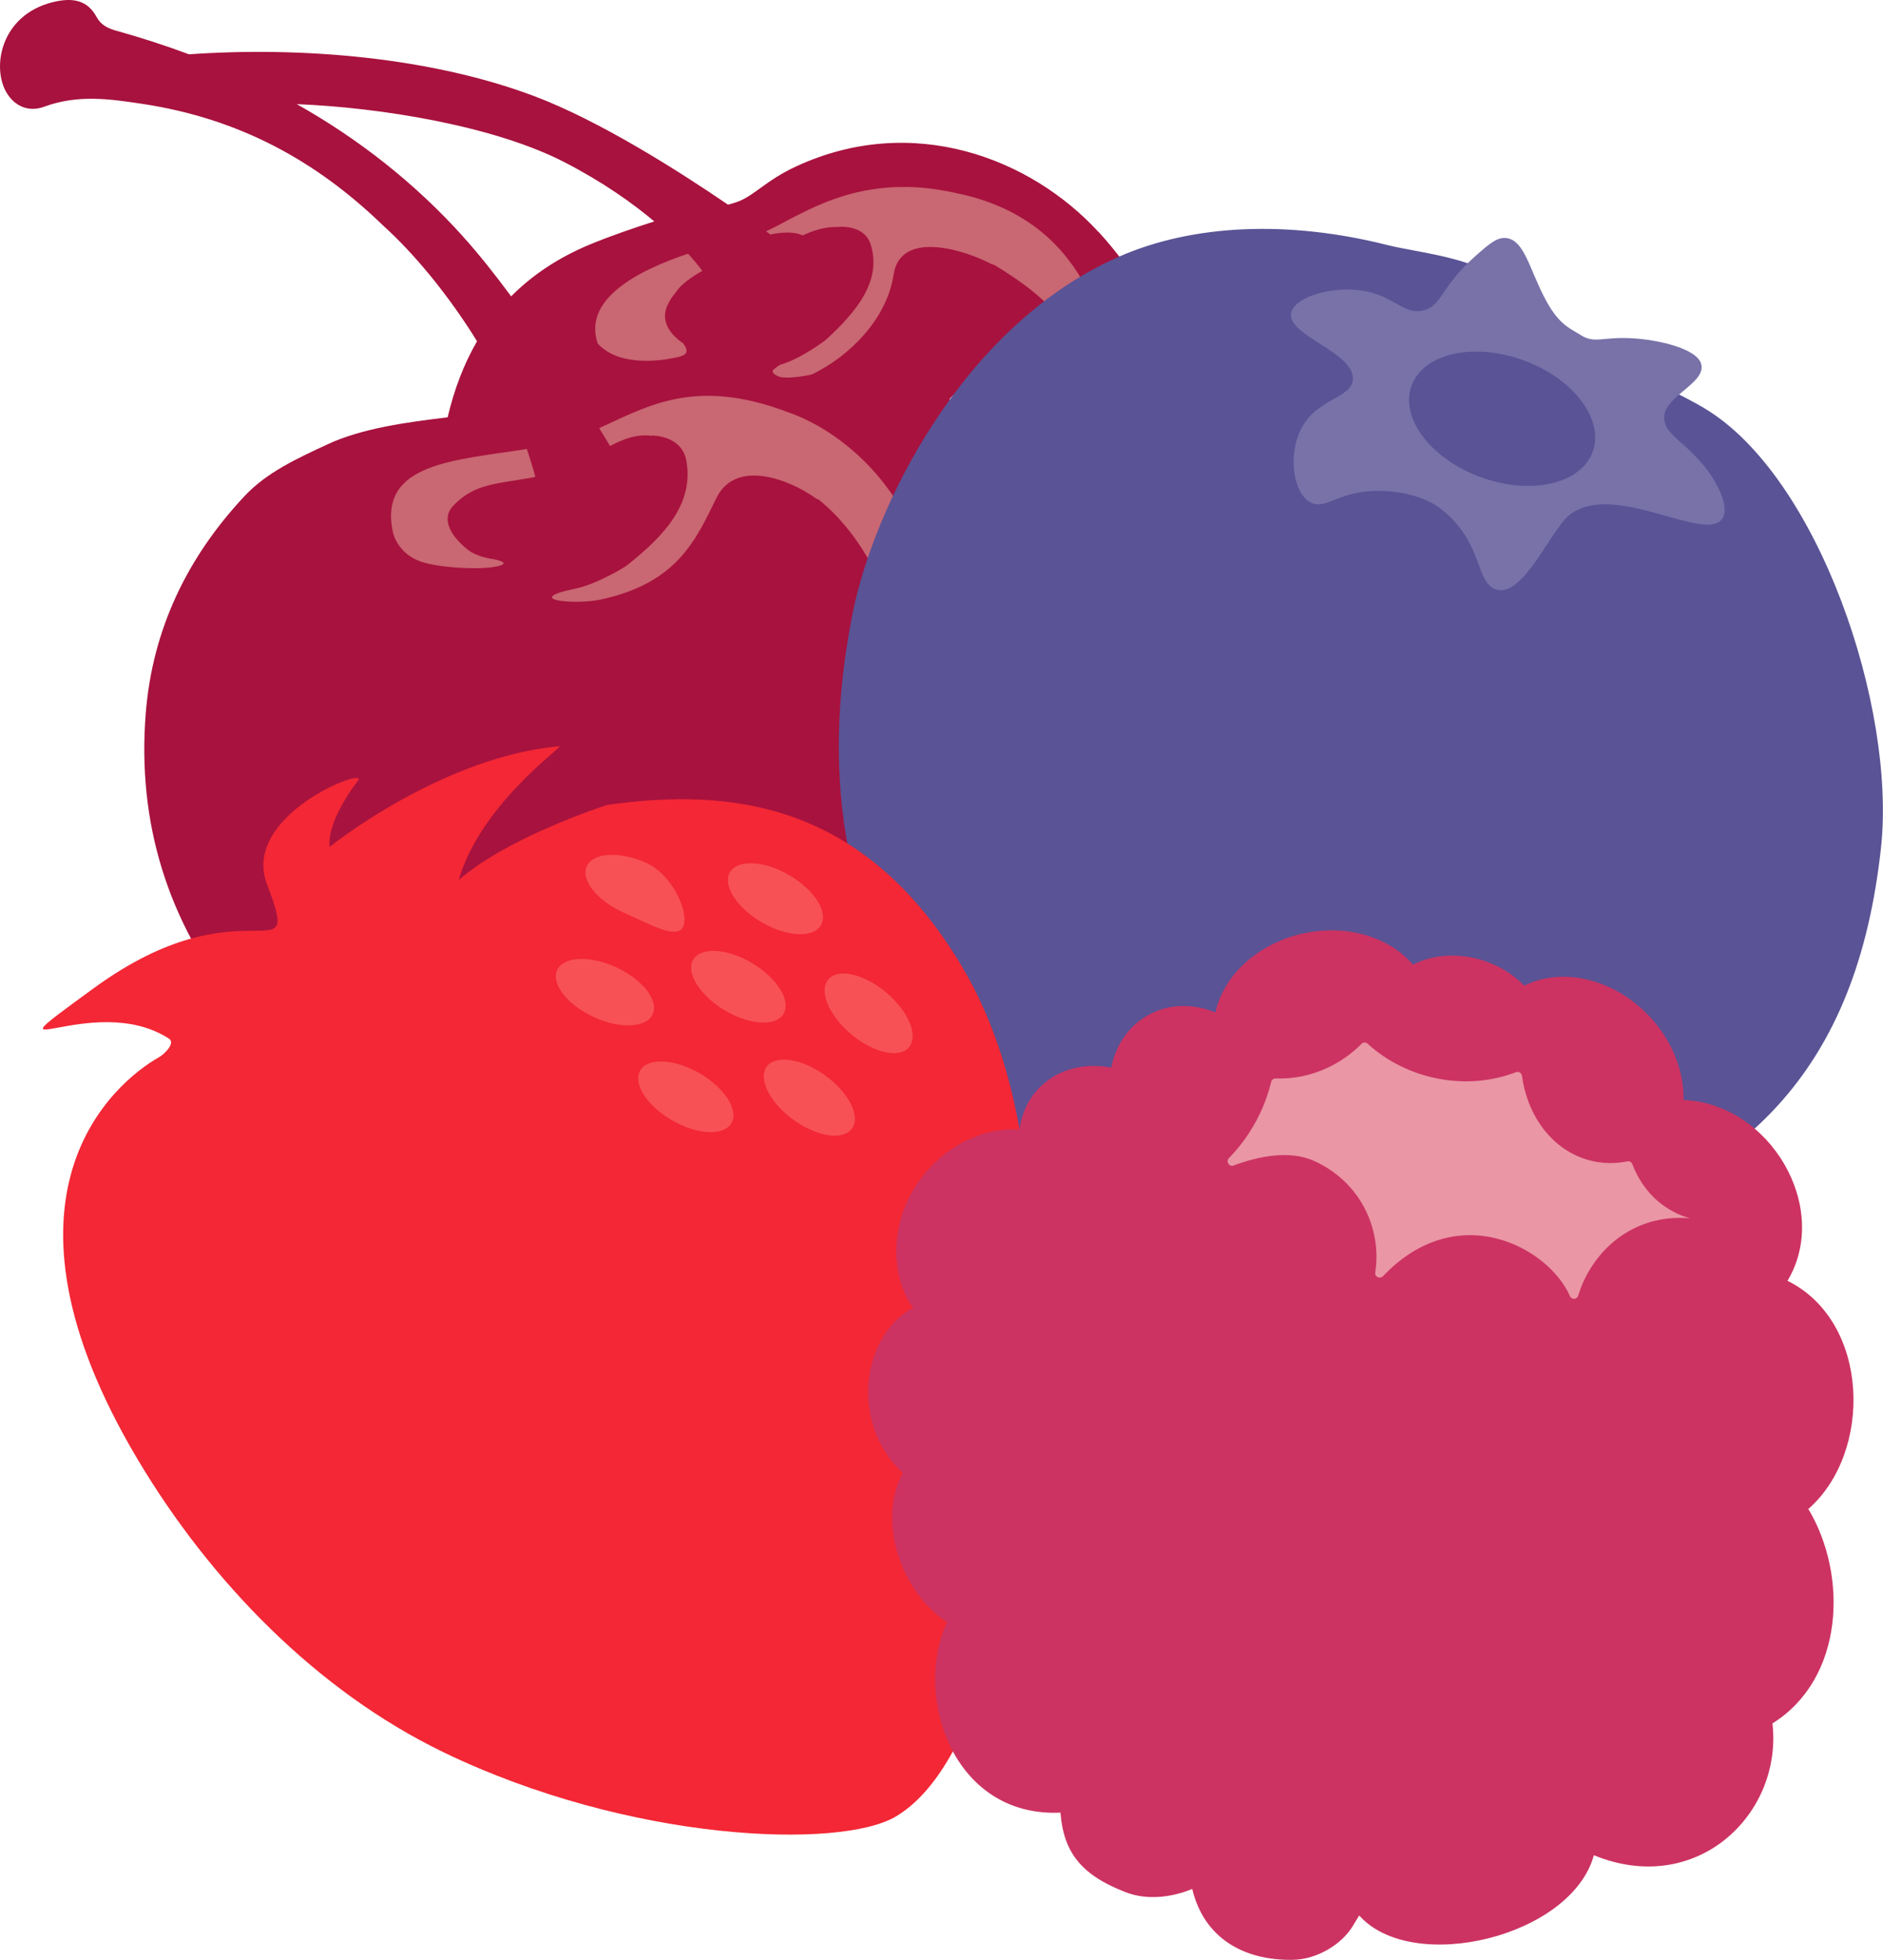<?xml version="1.0" encoding="UTF-8"?><svg id="a" xmlns="http://www.w3.org/2000/svg" xmlns:xlink="http://www.w3.org/1999/xlink" viewBox="0 0 239.34 248.98"><defs><clipPath id="b"><rect x="70.64" y="108.6" width="45.36" height="35.68" fill="none"/></clipPath></defs><g><path d="M139.64,29.49c-8.6-9.39-23.63-15.21-38.44-8.35-3.85,1.78-5.27,3.68-7.44,4.49-.4,.15-.81,.27-1.23,.37-6.11-4.17-16.31-10.68-24.74-13.83-13.15-4.92-29.51-6.27-43.77-5.27-2.97-1.11-6.03-2.1-9.18-2.98-1.19-.33-2.02-.75-2.6-1.82C11.13,.08,9.33-.37,6.73,.27,.03,1.91-1.12,8.68,.9,11.88c1,1.6,2.74,2.41,4.71,1.68,4.34-1.6,8.43-.97,12.51-.36,12.18,1.85,21.97,7.13,30.55,15.43,3.96,3.59,7.76,8.24,11.03,13.25,.32,.49,.63,.99,.93,1.48-1.68,2.91-2.91,6.14-3.73,9.66-5.21,.62-10.91,1.4-15.25,3.42-3.8,1.77-7.71,3.53-10.58,6.6-7.27,7.76-11.71,16.93-12.55,27.64-1.09,13.86,2.8,26.31,11.38,37.1,14.47,18.2,33.87,25.89,56.59,23.35,22.78-2.56,39.41-14.6,47.71-36.6,3.33-8.83,4.59-18.15,4.46-27.57-.2-14.41-6.35-26.39-17.08-35.48-.3-.26-.6-.49-.91-.74,.45-.59,1.07-1.04,1.79-1.25,1.02-.3,2.13-.12,3,.49,11.25,7.9,17.62,18.73,19.88,33.88,1.48-3.05,2.7-6.39,3.61-10.03,.76-3.02,1.13-6.1,1.48-9.19,1.55-13.3-1.58-25.11-10.78-35.16m-80.83,.53c-6.1-6.75-13.16-12.31-21.1-16.78,10.66,.43,25.11,2.76,34.09,7.41,4.89,2.53,8.61,5.19,11.35,7.49-2.74,.88-5.46,1.81-8.13,2.91-4.08,1.69-7.39,3.92-10.06,6.61-2.04-2.76-4.14-5.41-6.16-7.64" fill="#a8123e"/><path d="M136.32,33.71c-3.95-5.63-9.61-8.1-14.53-9.12-12.45-2.94-19.66,2.6-24.42,4.8,.36,.26,.56,.41,.56,.41,0,0,2.53-.64,4.1,.11,1.36-.64,2.8-1.1,4.42-1.07,0,0,3.41-.45,4.24,2.28,1.36,4.51-1.67,8.37-5.76,12.09-.05,.04-3.06,2.32-5.6,3.08-.41,.12-.61,.39-.87,.55-.79,.49,.5,1.06,.95,1.1,.89,.08,1.64,0,2.57-.14,.43-.06,.85-.15,1.26-.25,4.72-2.28,9.49-7.01,10.34-12.65,.86-5.72,8.95-3.17,12.37-1.39,.15,.08,.28,.12,.37,.11,3.32,2.01,7.01,4.59,8.8,7.55,3.64,6.03,4.2,7.21,6.46,14.96,.96,3.3,2.09-11.99-5.26-22.45" fill="#c96772"/><path d="M89.26,34.41s-.58-.84-1.8-2.18c-6.57,2.19-12.79,5.64-11.68,10.74,.05,.24,.12,.47,.21,.7,.89,.95,2.1,1.58,3.44,1.88,2,.46,4.23,.33,6.24-.08,.62-.13,1.82-.31,1.56-1.11-.08-.26-.22-.5-.39-.74-1.71-1.16-2.89-2.83-2.02-4.79,.29-.66,.65-1.19,1.05-1.65,.91-1.46,3.39-2.76,3.39-2.76" fill="#c96772"/><path d="M66.96,57.04c-9.24,1.47-18.93,1.76-17.01,10.62,.06,.28,.71,2.74,3.6,3.71,2.16,.72,6.74,1.01,8.99,.69,2.63-.36,1.23-.89-.31-1.1-.3-.04-1.57-.33-2.48-.91-2.27-1.68-3.83-4.01-2.14-5.8,2.71-2.86,5.6-2.77,10.21-3.61,.13-.05,.22-.09,.22-.09,0,0-.4-1.48-1.07-3.51" fill="#c96772"/><path d="M82.86,55.34s3.78-.1,4.38,3.2c.98,5.43-2.77,9.54-7.66,13.37-.06,.05-3.62,2.29-6.47,2.88-6.87,1.41-.04,2.1,3.3,1.37,9.68-2.12,12-7.5,14.65-12.89,2.42-4.93,9.06-2.49,12.61,.02,.16,.11,.29,.17,.39,.18,3.4,2.76,5.68,6.17,7.5,9.76,5.38,10.58,6.51,16.33,7.25,19.9,.82,3.96,3.32-14.29-3.65-27.4-3.74-7.03-9.78-11.57-15.05-13.38-11.74-4.42-17.69-.79-23.95,2.04,.69,1.12,1.17,1.92,1.38,2.28,1.68-.9,3.42-1.56,5.32-1.3" fill="#c96772"/></g><g><path d="M216.65,51.87c-1.21-.72-2.93-1.61-4.76-2.55-4.17-2.15-9.78-5.44-11.96-7.08-2.76-2.08-8.65-6.64-10-7.36-3.3-1.76-6.97-2.45-10.2-3.05-1.23-.23-2.39-.45-3.4-.7-12.58-3.17-24.68-2.65-34.08,1.47-19.97,8.76-31.2,31.9-33.88,45.33-4.3,21.57-.68,40.1,10.73,55.09,8.51,11.17,25.77,27.52,53.84,27.52,6.2,0,12.94-.8,20.21-2.63,29.14-7.32,42.87-22.32,45.93-50.15,1.97-17.97-8-47.29-22.44-55.89" fill="#5a5395"/><path d="M216.53,59.12c-1.82-2.17-3.18-3.07-4.03-3.97-.44-.47-.75-.94-.91-1.59-.77-3.04,5.39-4.74,4.63-7.35-.58-1.97-5.6-3.06-8.72-3.23-4-.23-4.76,.76-6.68-.47-1.34-.86-2.77-1.25-4.62-4.92-1.82-3.6-2.51-6.98-4.63-7.33-1.22-.2-2.18,.63-4.06,2.29-4.46,3.95-4.21,6.32-6.6,6.89-.65,.15-1.2,.11-1.74-.06-1.65-.51-3.12-2.14-6.49-2.52-3.94-.44-8.41,1.05-8.59,3.05-.25,2.77,7.91,4.83,7.87,8.2-.03,2.54-4.65,2.39-6.66,6.54-1.59,3.27-.92,7.93,1.22,9.15,1.86,1.07,3.46-1.26,8-1.42,.74-.03,5.5-.2,8.73,2.36,5.35,4.24,4.24,9.32,6.92,10.15,3.48,1.08,6.99-7.72,9.39-9.53,5.66-4.27,17.23,3.7,19.35,.53,1.07-1.6-.92-5.04-2.38-6.78m-14.12-1.63c-1.57,4.08-7.98,5.46-14.32,3.1-6.34-2.36-10.21-7.58-8.64-11.66,1.57-4.08,7.98-5.46,14.32-3.1,6.34,2.36,10.2,7.58,8.64,11.66" fill="#7872a9"/></g><g><path d="M56.61,113.27c.57-.4,1.45-.58,1.62-1.21,2.62-9.53,12.79-16.77,12.91-17.25-14.98,1.29-29.24,12.78-29.24,12.78,0,0-.62-2.85,3.61-8.43,1.4-1.85-14.96,4.34-11.57,13.2,4.64,12.14-2.82-.83-22.07,13.22-15.14,11.05-.02,.09,9.61,6.38,.82,.53-.46,1.89-1.31,2.38-5.59,3.17-22.72,17.45-2.65,51.11,9.16,15.37,22.68,29.36,38.88,37.18,23.55,11.37,50.36,12.4,57.5,8.13,10.32-6.17,16.11-29.56,17.2-57.84,.66-16.97-.27-35.78-8.84-50.15-12.5-20.96-29.51-22.71-45.07-20.51,0,0-14.14,4.48-20.13,10.71" fill="#f32735"/><g opacity=".35"><g clip-path="url(#b)"><path d="M96.83,117.18c3.2,1.86,6.56,2.02,7.52,.36,.96-1.66-.85-4.5-4.05-6.36-3.2-1.86-6.57-2.02-7.52-.36-.96,1.66,.86,4.5,4.05,6.36" fill="#ffa193"/><path d="M92.07,128.33c3.17,1.91,6.53,2.12,7.52,.48,.98-1.64-.78-4.52-3.95-6.42-3.17-1.91-6.53-2.12-7.52-.48-.98,1.64,.79,4.52,3.95,6.42" fill="#ffa193"/><path d="M85.45,142.35c3.2,1.84,6.57,1.99,7.52,.33,.95-1.66-.88-4.5-4.08-6.34-3.2-1.84-6.57-1.99-7.52-.33-.95,1.66,.88,4.5,4.08,6.34" fill="#ffa193"/><path d="M79.3,115.95c3.38,1.5,6.77,3.49,7.54,1.74,.77-1.75-1.36-6.58-4.74-8.08-3.38-1.5-6.74-1.3-7.52,.45-.78,1.75,1.33,4.39,4.71,5.89" fill="#ffa193"/><path d="M75.44,129.2c3.35,1.55,6.72,1.4,7.52-.34,.8-1.74-1.27-4.4-4.62-5.96-3.35-1.55-6.72-1.4-7.52,.34-.8,1.74,1.27,4.4,4.62,5.96" fill="#ffa193"/><path d="M108.19,131.4c2.83,2.37,6.13,3.11,7.35,1.64,1.23-1.47-.08-4.58-2.91-6.96-2.83-2.37-6.13-3.11-7.35-1.64-1.23,1.47,.08,4.58,2.91,6.96" fill="#ffa193"/><path d="M100.84,142.26c2.99,2.17,6.33,2.67,7.45,1.12s-.4-4.57-3.39-6.74-6.33-2.67-7.45-1.12c-1.12,1.55,.4,4.57,3.39,6.74" fill="#ffa193"/></g></g></g><g><path d="M114.75,187.14c-3.34,6.2-.14,15.21,5.63,18.97-4.32,9.09,.57,24.79,14.41,24.18,.4,5.06,2.64,7.92,8.27,10.1,2.83,1.1,6,.62,8.48-.41,1.49,6.28,6.6,9.11,12.77,9.01,3.15-.05,6.26-2.02,7.62-4.27-.01,.02,.83-1.38,.84-1.36,6.74,7.56,26.96,2.74,29.82-7.66,13.05,5.34,24.01-5.2,22.7-16.75,9.1-5.67,9.64-18.77,4.56-27.24,8.22-7.19,7.85-23.8-2.65-28.99,5.57-9.28-2.2-22.51-13.21-22.97,.06-3.35-1.19-6.95-3.77-9.99-4.48-5.28-11.44-7.06-16.48-4.53-1.27-1.32-2.94-2.41-4.9-3.1-3.29-1.14-6.67-.89-9.25,.42-3.04-3.57-8.64-5.26-14.33-3.87-5.68,1.39-9.8,5.42-10.77,9.95-2.58-1.06-5.43-1.14-7.96,.03-2.84,1.32-4.68,3.92-5.29,6.97-3.22-.62-6.49,.1-8.83,2.27-1.62,1.5-2.55,3.47-2.81,5.59-4.81-.29-9.95,2.26-13.09,6.99-3.42,5.14-3.33,11.64-.46,15.67-6.43,3.43-8.17,14.56-1.3,20.99" fill="#cc3362"/><path d="M210.85,152.71c-1.54-1.29-2.67-2.95-3.37-4.81-.1-.26-.36-.41-.64-.35-1.97,.39-4,.26-5.94-.51-4.11-1.62-6.8-5.64-7.45-10.36-.05-.37-.42-.59-.77-.46-2.84,1.09-6.11,1.47-9.5,.89-3.67-.63-6.89-2.27-9.35-4.51-.23-.21-.57-.2-.78,.02-1.18,1.19-2.59,2.22-4.21,2.99-2.21,1.05-4.51,1.49-6.69,1.4-.27-.01-.5,.16-.57,.42-.55,2.27-1.5,4.52-2.89,6.62-.75,1.14-1.58,2.16-2.48,3.08-.43,.44,.02,1.15,.59,.94,3.24-1.2,7.14-1.98,10.25-.57,5.79,2.63,8.61,8.49,7.75,14.18-.08,.55,.6,.85,.99,.45,9.5-9.98,21.07-3.62,23.76,2.54,.21,.49,.9,.44,1.05-.07,1.64-5.44,6.77-10.46,14.2-9.82-1.42-.4-2.77-1.09-3.96-2.09" fill="#ea96a5"/></g></svg>